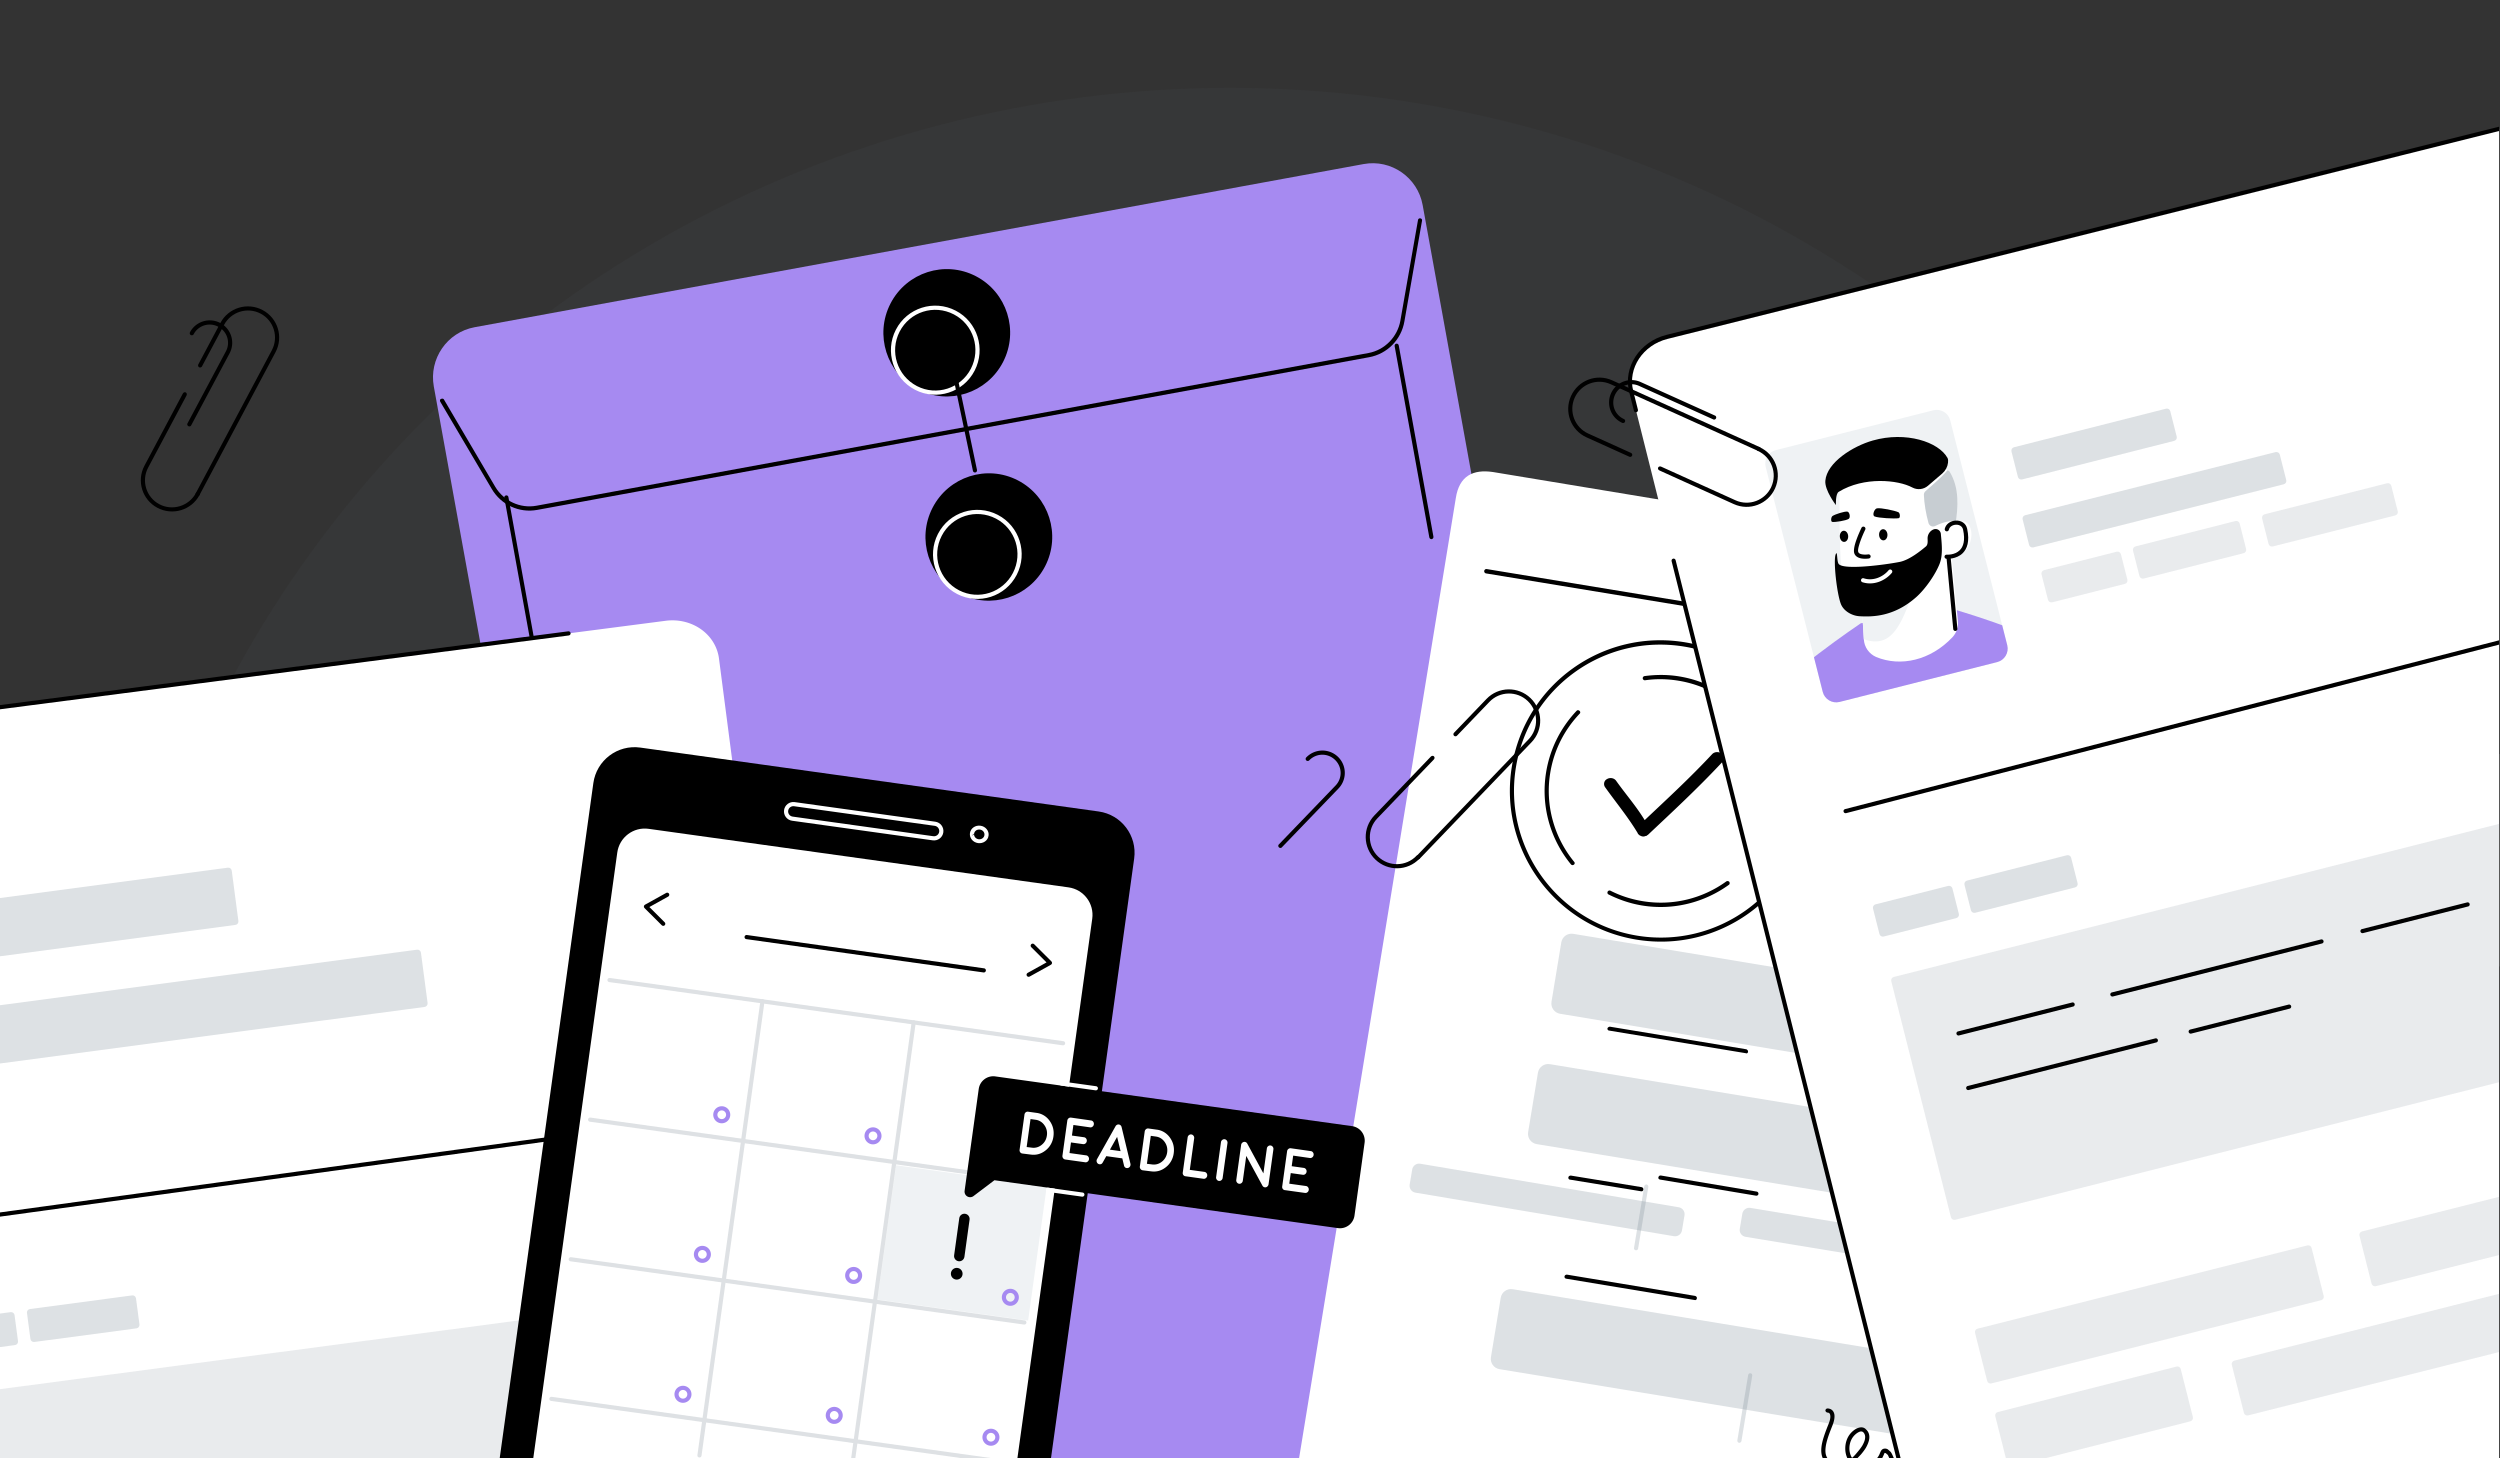 <svg xmlns="http://www.w3.org/2000/svg" xmlns:xlink="http://www.w3.org/1999/xlink" width="100%" height="100%" viewBox="0 0 720 420" fill-rule="evenodd" stroke-linejoin="round" stroke-miterlimit="2" xmlns:v="https://vecta.io/nano"><rect x="0" y="0" width="720" height="420" fill="#333333" stroke="none"/><style><![CDATA[.B{fill:#74828e}.C{fill-opacity:.24}.D{fill:#fff}.E{fill:#a68af1}.F{fill-opacity:.16}.G{fill:#eff2f4}]]></style><g transform="matrix(2.575 0 0 2.713 -671.76 -1637.682)"><clipPath id="A"><path d="M260.829 603.666h279.559v154.816H260.829z"/></clipPath><g clip-path="url(#A)"><circle cx="334.962" cy="827.365" r="297.233" fill-opacity=".06" transform="matrix(.424 0 0 .394 256.401 404.097)" class="B"/><g transform="matrix(.465 -.081 .03 .157 228.357 643.073)"><path d="M405.87 355.777V96.864c0-18.635-5.38-33.882-12-33.882H180.03c-6.63 0-12 15.247-12 33.882v982.006c0 18.635 5.37 33.882 12 33.882h213.84c6.62 0 12-15.247 12-33.882V874.733" class="E"/><g transform="matrix(.899 0 0 2.641 -1633.97 -28210.5)"><path d="M2017.48 10749.2c0-.3.24-.5.55-.5.3 0 .54.2.54.5v327.1c0 6.8 5.74 12.3 12.81 12.3h211.14c7.07 0 12.8-5.5 12.8-12.3v-99.5c0-.3.25-.5.55-.5s.55.2.55.5v99.5c0 7.3-6.23 13.3-13.9 13.3h-211.14c-7.67 0-13.9-6-13.9-13.3v-327.1z"/></g><g transform="matrix(.899 0 0 2.118 -1634.14 -22579.2)"><path d="M2256.42 10809.4c0 .4-.25.7-.55.7s-.55-.3-.55-.7v-61c0-.4.25-.7.55-.7s.55.3.55.7v61z"/></g><path d="M168.89 107.593c-.09-.847.04-1.694.29-1.694.26-.282.54 0 .64.565l8.29 63.528c1.36 10.165 4.86 17.223 8.77 17.223h200.13c3.92 0 7.42-7.059 8.78-17.223l8.36-63.811c.09-.847.38-1.129.63-.847.26.282.39.847.29 1.694l-8.36 63.811c-1.5 11.576-5.37 19.2-9.7 19.2H186.88c-4.32 0-8.19-7.623-9.69-19.2l-8.3-63.246z"/><g transform="matrix(.608 -2.241 .281 .608 -62.094 899.93)"><circle cx="2137" cy="10740.9" r="13.001" transform="matrix(1.154 .012 -.004 3.258 -1990.75 -34703.1)"/><g transform="matrix(.769 .008 -.003 2.172 -1183.63 -23031.4)" class="D"><use xlink:href="#E"/></g><circle cx="2137" cy="10740.9" r="13.001" transform="matrix(1.154 .012 -.004 3.258 -2029.03 -34616.1)"/><g transform="matrix(.784 2.912 -.879 1.888 8201.93 -26190.6)"><path d="M2136.14 10753.6c0-.3.16-.5.37-.5s.38.2.39.5l.56 20.9c.01.3-.16.5-.37.5s-.38-.2-.39-.4l-.56-21z"/></g><g transform="matrix(.769 .008 -.003 2.172 -1221.91 -22944.4)" class="D"><use xlink:href="#E"/></g></g></g><g transform="matrix(1 0 0 1.008 0 -6.179)"><g transform="matrix(.381 .146 -.155 .358 2853.17 -6313.27)" class="D"><path d="M1386.68 19200.6l-61.69-269.7c-1.43-6 1.38-9.1 6.67-10.4l212.31-48.1c51.68-10.9 76.98 11.4 87.88 51.9l24.6 111.9 14.49 64.2c-21.2 4.1-44.27 42.6.53 53.1l31.32 88-316.11-40.9z"/></g><g transform="matrix(.406 .063 -.067 .382 878.602 -6676.31)"><path d="M2213.59 18887.2c.31 0 .57.3.57.6s-.26.6-.57.6H2004.9c-.32 0-.57-.3-.57-.6s.25-.6.57-.6h208.69z"/></g><g transform="matrix(.406 .063 -.076 .434 1048.75 -7650.75)" class="B C"><use xlink:href="#F"/></g><g transform="matrix(.23 .036 -.076 .434 1409.93 -7609.47)" class="B C"><path d="M2247.34 18987c0-1.4-2.25-2.5-5.01-2.5h-200.01c-2.77 0-5.01 1.1-5.01 2.5v14.4c0 1.4 2.24 2.5 5.01 2.5h200.01c2.76 0 5.01-1.1 5.01-2.5v-14.4z"/></g><g transform="matrix(.145 .023 -.028 .157 714.917 -2320.54)"><use xlink:href="#G"/></g><g transform="matrix(.145 .023 -.028 .157 713.976 -2315.18)"><use xlink:href="#G"/></g><g transform="matrix(.232 .036 -.028 .157 514.788 -2321.84)" class="B C"><path d="M2247.34 18989.1c0-2.5-1.48-4.6-3.31-4.6h-203.41c-1.83 0-3.31 2.1-3.31 4.6v10.2c0 2.5 1.48 4.6 3.31 4.6h203.41c1.83 0 3.31-2.1 3.31-4.6v-10.2z"/></g><g transform="matrix(.145 .023 -.028 .157 655.112 -2300.01)" class="B C"><use xlink:href="#G"/></g><g transform="matrix(.406 .063 -.067 .382 878.063 -6673.24)"><use xlink:href="#H"/></g><g transform="matrix(.406 .063 -.052 .295 565.17 -5015.89)" class="B C"><path d="M2139.57 19020.4c0-.4.25-.8.57-.8.31 0 .56.4.56.8v22c0 .4-.25.7-.56.7-.32 0-.57-.3-.57-.7v-22z"/></g><g transform="matrix(.406 .063 -.067 .382 899.279 -6669.93)"><use xlink:href="#H"/></g><g transform="matrix(.406 .063 -.076 .434 1044.59 -7627.05)" class="B C"><use xlink:href="#F"/></g><g transform="matrix(.385 .135 -.143 .363 2377.66 -6463.97)"><path d="M2134.57 19103.6c-2.01-1.4-2.93-4.4-2.26-6.7.23-.8.78-1.9 1.53-2.5.61-.5 1.34-.8 2.16-.4 1 .4 1.52 1.2 1.73 2.1.18.8.12 1.8-.01 2.6-.13.7-.36 1.4-.6 2.1l-.98 2.3c1 .4 2.07.2 3-.2 1.14-.6 2.08-1.6 2.44-2.7.3-.9.21-1.5.27-2 .07-.5.26-.9.83-1.1.18-.1.42-.1.66-.1.39.1.84.3 1.09.4.52.3 1.28 1.2 2 1.9.19.2.39.4.58.5.11.1.21.2.31.2.13 0 .21-.1.29-.2.17-.2.31-.5.44-.8l.67-1.3a1.79 1.79 0 0 1 .88-.6c.88-.2 1.86-.1 2.81 0 .75.1 1.48.1 2.08-.3.58-.4.85-.8.9-1.1.06-.3-.1-.6-.26-.9-.46-1.1-1.06-2.3 0-4.3.15-.2.49-.3.77-.2.28.2.38.5.23.8-.81 1.5-.32 2.4.03 3.2.26.6.44 1.1.35 1.6-.08.5-.42 1.1-1.35 1.8-.83.6-1.82.6-2.85.5-.82 0-1.67-.2-2.43 0-.2 0-.3.3-.43.5l-.57 1.2c-.39.8-.91 1.3-1.64 1.2-.47 0-1.06-.4-1.62-1l-1.17-1.2c-.19-.2-.36-.4-.52-.5-.13 0-.33-.1-.54-.2h-.2-.08c-.18 0-.14.2-.15.4-.03.4-.02 1.1-.31 2-.44 1.4-1.6 2.6-3.02 3.3-1.25.6-2.71.8-4.06.2-1.11 1.7-2.77 3-5.42 2.6-2.14-.4-3.26-1.8-3.8-3.8-.49-1.8-.48-4.2-.41-6.8.02-1-.09-1.8-.4-2.3-.21-.4-.54-.6-.99-.4-.3 0-.61-.1-.7-.4-.08-.3.1-.6.4-.7 1.03-.3 1.79.1 2.27.9.39.7.58 1.7.55 3-.06 2.4-.09 4.6.38 6.4.41 1.6 1.23 2.7 2.88 3 2.06.3 3.36-.7 4.24-2zm.57-1c.39-.7.67-1.5.91-2.2.22-.6.43-1.3.55-1.9.11-.7.18-1.5.02-2.1-.13-.6-.42-1.1-1.03-1.4-.52-.2-.94.1-1.28.5-.45.5-.76 1.2-.91 1.7-.54 1.9.16 4.2 1.74 5.4z"/></g><g transform="matrix(.381 .146 -.155 .358 2614.63 -6400.46)"><path d="M2054.9 19106.4c-.3.1-.61-.1-.68-.4-.06-.3.13-.6.43-.7l34.49-7.8c.31 0 .61.1.68.5.07.3-.12.6-.43.6l-34.49 7.8z"/></g><g transform="matrix(.204 .118 -.115 .365 2214.52 -6487.1)"><path d="M2054.9 19106.4c-.55.2-1.05 0-1.12-.3s.32-.6.87-.8l34.49-7.8c.55-.1 1.06 0 1.12.4.07.3-.32.6-.87.7l-34.49 7.8z"/></g><g transform="matrix(.281 .131 -.133 .362 2410.28 -6456.5)"><path d="M2054.9 19106.4c-.41.1-.79 0-.86-.3-.07-.4.2-.7.61-.8l34.49-7.8c.41-.1.79.1.86.4s-.2.6-.61.7l-34.49 7.8z"/></g><g transform="matrix(.185 .116 -.111 .365 2214.81 -6487.06)"><path d="M2054.9 19106.4c-.6.2-1.14 0-1.21-.3s.36-.6.96-.8l34.49-7.8c.6-.1 1.15 0 1.22.3s-.37.7-.97.8l-34.49 7.8z"/></g><g transform="matrix(.39 .243 -.234 .769 4110.3 -14478.4)"><path d="M2054.84 19106.1c-.29.1-.55 0-.58-.1s.17-.3.46-.4l34.49-7.8c.28 0 .54 0 .57.2.04.1-.17.3-.46.3l-34.48 7.8z"/></g><g transform="matrix(.332 .138 -.144 .36 2567.17 -6431.99)"><path d="M2054.9 19106.4c-.35.1-.68-.1-.75-.4s.15-.6.5-.7l34.49-7.8c.35-.1.69.1.76.4s-.16.7-.51.7l-34.49 7.8z"/></g><g transform="matrix(.406 .063 -.055 .313 633.856 -5338.39)" class="B C"><path d="M2139.57 19020.4c0-.4.25-.7.57-.7.31 0 .56.3.56.7v22c0 .3-.25.7-.56.7-.32 0-.57-.4-.57-.7v-22z"/></g><g transform="matrix(.371 .058 -.061 .349 837.779 -6047.54)"><path d="M2062.65 18912.7c24.75 0 44.84 20.1 44.84 44.9 0 24.7-20.09 44.8-44.84 44.8s-44.84-20.1-44.84-44.8c0-24.8 20.09-44.9 44.84-44.9zm0 1.3c-24.07 0-43.61 19.5-43.61 43.6 0 24 19.54 43.6 43.61 43.6s43.61-19.6 43.61-43.6c0-24.1-19.54-43.6-43.61-43.6zm-9.91 11.8a.63.63 0 0 1-.77-.4c-.11-.3.08-.7.4-.8 3.25-1 6.7-1.6 10.28-1.6 17.1 0 31.31 12.5 34.04 28.8.05.4-.17.7-.51.7-.34.1-.66-.1-.71-.5-2.64-15.7-16.34-27.7-32.82-27.7-3.45 0-6.78.5-9.91 1.5zm33.57 55.1a.72.72 0 0 1 .88 0c.24.3.24.7.01.9-6.26 6.3-14.95 10.3-24.55 10.3-3.58 0-7.03-.6-10.28-1.6-.32-.1-.51-.4-.4-.8a.63.63 0 0 1 .77-.4c3.13 1 6.46 1.5 9.91 1.5 9.25 0 17.63-3.8 23.66-9.9zm-26.93-14c5.46-7.2 11.18-14.5 16.63-22.7.56-.8 1.76-1.1 2.68-.6.91.5 1.2 1.7.63 2.5-5.99 9-12.29 17.1-18.23 24.9-.06.1-.13.1-.2.2h-.01-.01c-.13.2-.28.3-.43.3h-.02c-.28.2-.59.3-.9.3s-.63-.1-.92-.2h-.02a5.59 5.59 0 0 1-.44-.3h-.02-.01c-.07-.1-.14-.2-.2-.3-3.67-4.3-7.62-7.7-11.7-11.8-.73-.7-.69-1.9.1-2.5.79-.7 2.02-.7 2.75 0 3.57 3.6 7.04 6.4 10.32 10.2zm-18.67 15.7c.26.2.28.6.06.8-.23.3-.62.3-.88.1-7.2-6.3-11.75-15.6-11.75-25.9 0-7.2 2.21-13.9 5.99-19.5.2-.3.58-.3.87-.1a.55.55 0 0 1 .16.8c-3.65 5.4-5.78 11.8-5.78 18.8 0 9.9 4.38 18.9 11.33 25z"/></g><g transform="matrix(.412 -.097 .095 .357 -93.739 557.343)"><use xlink:href="#I" class="D"/><path d="M1172.13 617.463c0-.329.24-.596.55-.596.3 0 .54.267.54.596V949.2c0 6.656 5.43 12.033 12.09 12.033h231.29c6.65 0 12.08-5.377 12.08-12.033V567.512c0-6.655-5.43-12.032-12.08-12.032h-231.29c-6.66 0-12.09 5.377-12.09 12.032v5.567c0 .329-.24.596-.54.596-.31 0-.55-.267-.55-.596v-5.567c0-7.285 5.89-13.225 13.18-13.225h231.29c7.28 0 13.17 5.94 13.17 13.225V949.2c0 7.285-5.89 13.226-13.17 13.226h-231.29c-7.29 0-13.18-5.941-13.18-13.226V617.463z"/></g><g transform="matrix(.399 -.095 .101 .375 -96.612 530.294)"><use xlink:href="#J" class="G"/><clipPath id="B"><use xlink:href="#J"/></clipPath><g clip-path="url(#B)"><g transform="matrix(.067 0 0 .067 1175.6 621.791)"><path d="M1008.179 1005.001S630 1141.025 567.731 1219.753c-116.266 146.955-121.361 484.258-135.635 588.781-3.456 25.364 6.801 30.446 19.354 33.658 94.004 23.973 188.503 6.712 188.503 6.712l-6.267 231.005 1226.037 45.501-6.33-243.327c19.244-6.473 36.171-17.596 35.412-38.932-1.562-43.679-18.331-151.414-34.604-223.574-21.359-94.694-36.042-229.279-106.236-315.199-79.215-96.995-369.052-266.677-369.052-266.677l-370.734-32.699z" class="E"/><g transform="matrix(1.001 0 0 .998 -35266.3 -23.166)"><use xlink:href="#K" class="D"/><clipPath id="C"><use xlink:href="#K"/></clipPath><g clip-path="url(#C)"><path d="M36250.235 973.785c69.5 33.143 158.7 23.473 218.9-4.568-67.2 91.781-131 198.881-235.7 126.431l16.8-121.863z" class="G"/><path d="M36718.5 521.224c-17.4 12.808-74.1 41.763-95 52.328-5 2.555-8.6 7.209-9.9 12.705-7.3 33.864-10.8 77.652-9.9 116.345.2 5.713 3 11.033 7.5 14.507 4.6 3.475 10.4 4.741 16 3.455 28.8-6.453 72.6-9.597 86.6 6.945 58.2-62.055 82.9-146.276 56.2-224.452 0 0-14.1-9.265-51.5 18.167z" fill-opacity=".4" class="B"/></g></g><path d="M1411.661 733.008a21.63 21.63 0 0 0-5.903-18.891 21.42 21.42 0 0 0-18.811-6.091v-.166a39.55 39.55 0 0 0-32.019 30.107c-2.501 11.872-4.803 24.703-14.709 29.478-22.213 10.687-77.245 36.789-118.269 34.643-60.135-3.139-231.834-23.144-242.14-53.479-4.603-13.586 10.306-56.818-2.001-39.928-16.309 22.543-34.52 155.929-29.017 200.549 3.802 30.232 31.018 57.543 62.136 67.169 48.828 15.063 133.077 36.493 240.539-18.956 44.826-23.176 98.857-70.766 125.573-108.172 23.514-32.933 29.117-82.232 34.62-116.264z"/><path d="M640.31 1847.33c-31.818 9.073-112.065 9.792-191.911-4.981-14.709 131.38-16.209 212.702-8.105 321.463l197.715-5.989c-6.804-128.036-7.204-207.451 2.301-310.493z" class="D"/><path d="M1345.723 521.443c17.21 15.781 42.425 19.3 63.337 8.842l68.74-34.221c15.109-7.589 26.916-20.567 33.019-36.387 2.702-6.928 4.202-13.92 2.802-19.311-18.311-71.87-136.579-147.492-276.36-143.246-83.949 2.552-202.217 40.453-226.731 111.401-12.607 36.572 17.41 106.26 17.41 106.26s8.905-44.752 24.114-49.497c114.967-35.732 245.442 12.025 293.67 56.157z"/><ellipse cx="36443.4" cy="739.269" rx="16.979" ry="22.737" transform="matrix(.981 .195 -.195 .979 -34422.4 -7151.34)"/><ellipse cx="36443.4" cy="739.269" rx="16.979" ry="22.737" transform="matrix(.981 .195 -.195 .979 -34578.3 -7184.38)"/><g transform="matrix(.897 -.187 .205 .977 -31611 6820.25)"><path d="M36431.8 574.116c-11.5-3.029-33.4 16.345-25.4 25.24 11.1 12.459 75.4 45.019 92.5 49.513 8 2.096 15.9-16.392 10.4-22.548-11.2-12.459-60.3-47.711-77.5-52.205z"/></g><g transform="matrix(-.652 -.503 -.612 .789 25171.5 18424.2)"><path d="M36431.8 574.116c-10.5-2.044-26.5 16.544-20 25.023 8 10.482 55.1 35.318 68.2 37.872 8.1 1.583 15.4-15.981 10.4-22.548-8-10.483-45.5-37.793-58.6-40.347z"/></g><g transform="matrix(15.629 0 0 15.591 -18871.6 -9554.25)" class="D"><path d="M1274.99 667.005a.54.54 0 0 1-.16-.746c.16-.252.49-.327.74-.168 2.2 1.391 4.98.865 6.77-.443.24-.176.58-.123.75.118.18.241.13.58-.11.756-2.12 1.542-5.4 2.123-7.99.483z"/></g><path d="M1382.264 1122.517c-.727 4.585-5.087 7.757-9.629 7.032a8.36 8.36 0 0 1-7.086-9.624l44.148-284.535c.727-4.585 4.905-7.757 9.629-7.032 4.542.707 7.812 5.02 7.086 9.624l-44.148 284.535z"/><path d="M1447.407 724.363c-2.18 4.15-7.267 5.8-11.446 3.697s-5.814-7.195-3.815-11.346c9.629-18.849 31.976-25.827 51.779-21.568 20.166 4.277 37.244 19.592 36.336 43.607-1.998 53.141-20.712 79.022-41.423 91.401-31.612 19.012-69.947 6.199-69.947 6.199-4.542-1.486-6.904-6.271-5.45-10.693 1.635-4.404 6.359-6.76 10.719-5.274 0 0 30.704 10.494 55.957-4.694 17.441-10.403 31.612-32.878 33.247-77.554.545-14.826-10.537-23.852-22.892-26.516-12.718-2.682-27.07.797-33.066 12.741z"/><g transform="matrix(18.168 0 0 18.124 -22112.5 -11256.5)"><path d="M1277.98 655.823a.46.46 0 1 1 .71.602s-1.34 1.583-2.16 2.999c-.32.54-.57 1.045-.58 1.407s.28.583.59.743c.63.328 1.44.399 1.44.399a.47.47 0 0 1 .42.506.47.47 0 0 1-.51.421s-1-.093-1.78-.499c-.63-.329-1.12-.855-1.09-1.605.02-.469.3-1.14.7-1.84.86-1.478 2.26-3.133 2.26-3.133z"/></g></g></g></g><g transform="matrix(.268 -.064 .101 .375 76.773 498.05)" class="B C"><path d="M1354.57 631.807c0-.521-.63-.944-1.41-.944h-63.46c-.77 0-1.4.423-1.4.944v7.147c0 .522.63.945 1.4.945h63.46c.78 0 1.41-.423 1.41-.945v-7.147z"/></g><g transform="matrix(.568 -.135 .171 .638 -357.952 516.428)" class="B F"><use xlink:href="#L"/></g><g transform="matrix(.568 -.135 .171 .638 -314.957 506.188)" class="B F"><use xlink:href="#L"/></g><g transform="matrix(.313 -.075 .171 .638 -27.17 447.911)" class="B F"><path d="M1354.57 631.418c0-.307-.54-.555-1.2-.555h-63.87c-.66 0-1.2.248-1.2.555v7.925c0 .307.54.556 1.2.556h63.87c.66 0 1.2-.249 1.2-.556v-7.925z"/></g><g transform="matrix(.568 -.135 .171 .638 -329.234 519.795)" class="B F"><use xlink:href="#L"/></g><g transform="matrix(.434 -.103 .101 .375 -135.836 555.452)" class="B C"><path d="M1354.57 631.807c0-.521-.39-.944-.87-.944h-64.53c-.48 0-.87.423-.87.944v7.147c0 .522.39.945.87.945h64.53c.48 0 .87-.423.87-.945v-7.147z"/></g><g transform="matrix(.134 -.032 .101 .375 252.767 469.766)" class="B F"><use xlink:href="#M"/></g><g transform="matrix(.18 -.043 .101 .375 203.736 481.436)" class="B F"><use xlink:href="#N"/></g><g transform="matrix(.134 -.032 .101 .375 233.919 504.963)" class="B C"><use xlink:href="#M"/></g><g transform="matrix(1.18 -.281 .76 2.83 -1527.34 -715.372)" class="B F"><use xlink:href="#O"/></g><g transform="matrix(.18 -.043 .101 .375 184.888 516.633)" class="B C"><use xlink:href="#N"/></g><g transform="matrix(.218 -.052 .101 .375 169.221 489.65)" class="B F"><path d="M1354.57 631.807c0-.521-.77-.944-1.73-.944h-62.81c-.96 0-1.73.423-1.73.944v7.147c0 .522.77.945 1.73.945h62.81c.96 0 1.73-.423 1.73-.945v-7.147z"/></g><g transform="matrix(.852 0 0 .802 -585.742 107.441)"><path d="M1250.85 756.343c-.14.037-.29-.052-.33-.198a.27.27 0 0 1 .2-.333l14.98-3.797c.15-.037.3.052.33.198.04.147-.05.296-.19.333l-14.99 3.797zm20.21-5.12c-.15.037-.3-.052-.34-.198a.27.27 0 0 1 .2-.333l27.45-6.956c.15-.037.29.052.33.198a.27.27 0 0 1-.2.332l-27.44 6.957zm32.83-8.321a.28.28 0 0 1-.34-.198c-.03-.146.06-.295.2-.332l13.8-3.497c.15-.037.3.052.33.198a.27.27 0 0 1-.2.332l-13.79 3.497z"/></g><g transform="matrix(.537 0 0 .506 -190.658 336.986)"><path d="M1250.89 756.498c-.23.059-.47-.082-.52-.314-.06-.232.08-.468.31-.527l39.07-9.902a.44.44 0 0 1 .53.314.43.43 0 0 1-.32.527l-39.07 9.902z"/><use xlink:href="#P"/></g><g transform="matrix(.451 -.01 -.01 .39 -85.946 402.665)"><use xlink:href="#Q"/></g></g><g transform="matrix(.993 .11 -.123 1.002 -127.463 -9.409)"><g transform="matrix(.412 -.097 .095 .357 -93.739 557.343)"><use xlink:href="#I" class="D"/><path d="M1390.78 554.287c.31 0 .55.267.55.596s-.24.597-.55.597h-205.47c-6.66 0-12.09 5.377-12.09 12.032v5.567c0 .329-.24.596-.54.596-.31 0-.55-.267-.55-.596v-5.567c0-7.285 5.89-13.225 13.18-13.225h205.47z"/></g><g transform="matrix(.465 -.111 .175 .652 -242.747 388.12)" class="B C"><path d="M1354.57 631.406c0-.3-.36-.543-.81-.543h-64.65c-.45 0-.81.243-.81.543v7.949c0 .3.36.544.81.544h64.65c.45 0 .81-.244.81-.544v-7.949z"/></g><g transform="matrix(.754 -.18 .175 .652 -612.131 487.849)" class="B C"><path d="M1354.57 631.406c0-.3-.23-.543-.5-.543h-65.27c-.28 0-.5.243-.5.543v7.949c0 .3.22.544.5.544h65.27c.27 0 .5-.244.5-.544v-7.949z"/></g><g transform="matrix(.134 -.032 .101 .375 233.919 504.963)" class="B C"><use xlink:href="#M"/></g><g transform="matrix(1.18 -.281 .76 2.83 -1527.34 -715.372)" class="B F"><use xlink:href="#O"/></g><g transform="matrix(.18 -.043 .101 .375 184.888 516.633)" class="B C"><use xlink:href="#N"/></g><g transform="matrix(.537 0 0 .506 -190.658 336.986)"><use xlink:href="#P"/></g><g transform="matrix(.451 -.01 -.01 .39 -85.946 402.665)"><use xlink:href="#Q"/></g></g><g transform="matrix(.99 .131 -.146 .999 117.171 -44.072)"><path d="M375.108 690.401c0-2.421-2.088-4.386-4.659-4.386h-51.782c-2.572 0-4.659 1.965-4.659 4.386v102.544c0 2.421 2.088 4.385 4.659 4.385h51.782c2.571 0 4.659-1.964 4.659-4.385V690.401z"/><path d="M371.386 697.288c0-1.614-1.39-2.924-3.106-2.924h-47.446c-1.715 0-3.106 1.31-3.106 2.924v99.422c0 1.614 1.392 2.923 3.106 2.923h47.446c1.716 0 3.106-1.309 3.106-2.923v-99.422z" class="D"/><path d="M353.439 725.843h17.019v14.27h-17.019z" class="G"/><g opacity=".24" class="B"><g transform="matrix(.411 0 0 .387 -39.317 410.146)"><use xlink:href="#R"/></g><g transform="matrix(.411 0 0 .387 -39.317 424.982)"><use xlink:href="#R"/></g><g transform="matrix(.411 0 0 .387 -39.317 439.818)"><use xlink:href="#R"/></g><g transform="matrix(.411 0 0 .387 -39.317 454.654)"><use xlink:href="#R"/></g><g transform="matrix(0 .387 -.411 0 672.378 373.463)"><use xlink:href="#R"/></g><g transform="matrix(0 .387 -.411 0 655.291 373.463)"><use xlink:href="#R"/></g></g><g transform="matrix(.411 0 0 .387 -39.188 410.146)" class="E"><use xlink:href="#S"/></g><g transform="matrix(.411 0 0 .387 -22.099 410.146)" class="E"><use xlink:href="#S"/></g><g transform="matrix(.411 0 0 .387 -4.396 410.146)" class="E"><use xlink:href="#S"/></g><g transform="matrix(.411 0 0 .387 -39.188 424.981)" class="E"><use xlink:href="#S"/></g><g transform="matrix(.411 0 0 .387 -22.099 424.981)" class="E"><use xlink:href="#S"/></g><g transform="matrix(.411 0 0 .387 -4.396 424.981)" class="E"><use xlink:href="#S"/></g><g transform="matrix(.411 0 0 .387 -39.188 439.85)" class="E"><use xlink:href="#S"/></g><g transform="matrix(.411 0 0 .387 -22.099 439.85)" class="E"><use xlink:href="#S"/></g><g transform="matrix(.411 0 0 .387 -4.396 439.85)" class="E"><use xlink:href="#S"/></g><path d="M353.554 690.445c0 .546-.472.99-1.052.99h-15.891c-.58 0-1.051-.443-1.051-.99s.471-.99 1.051-.99h15.891c.58 0 1.052.443 1.052.99zm-.466 0c0-.304-.263-.551-.586-.551h-15.891c-.323 0-.585.247-.585.551s.262.551.585.551h15.891c.323 0 .586-.247.586-.551z" class="D"/><g transform="matrix(.011 0 0 .005 347.298 685.857)" class="D"><path d="M838.048 857.501v-1.86c0-101.442 42.842-183.826 95.612-183.826s95.61 82.384 95.61 183.826l-18.37 42.44 18.37-40.559c0 101.442-42.84 183.798-95.61 183.798s-95.612-82.378-95.612-183.819zm148.632-.001l-.011-1.859c0-56.242-23.752-101.93-53.009-101.93s-53.01 45.688-53.01 101.93l-18.368 42.44c10.53-2.814 18.368-20.122 18.368-40.559 0 56.242 23.753 101.903 53.01 101.903s53.02-45.684 53.02-101.925z"/></g><path d="M361.423 716.683v10.827a.59.59 0 0 0 .386.543c.234.091.502.041.681-.128l2.076-1.955h38.805c.909 0 1.644-.694 1.644-1.548v-7.74c0-.854-.736-1.548-1.644-1.548h-40.303c-.907 0-1.644.694-1.644 1.548z"/><g transform="matrix(.411 0 0 .301 -38.529 480.775)"><path d="M975.537 842.564c0 1.007-.635 1.825-1.417 1.825s-1.416-.818-1.416-1.825v-13.102c0-1.007.635-1.825 1.416-1.825s1.417.818 1.417 1.825v13.102zm-1.659 4.212c.871-.156 1.676.628 1.797 1.75s-.487 2.159-1.358 2.315-1.677-.628-1.798-1.75.488-2.159 1.359-2.315z"/></g><g class="D"><use xlink:href="#T"/><path d="M370.648 726.409c-.128 0-.233-.098-.233-.219s.104-.219.233-.219h3.883c.128 0 .234.098.234.219s-.106.219-.234.219h-3.883zm-3.389-3.63h-.007a.35.35 0 0 1-.366-.366v-3.71a.35.35 0 0 1 .367-.366h.948a2.17 2.17 0 0 1 1.579.648c.434.434.652.956.652 1.565a2.13 2.13 0 0 1-.652 1.566c-.437.434-.966.651-1.579.651l-.941.013zm.367-3.71v2.972l.571-.009a1.45 1.45 0 0 0 1.058-.434c.293-.289.437-.638.437-1.048a1.41 1.41 0 0 0-.437-1.044 1.44 1.44 0 0 0-1.054-.437h-.575zm4.84 2.976h1.89a.34.34 0 0 1 .257.109.35.35 0 0 1 .109.26.34.34 0 0 1-.109.257c-.071.073-.155.109-.257.109h-2.263c-.102 0-.187-.036-.261-.109a.35.35 0 0 1-.106-.257v-3.716c0-.104.035-.19.106-.261s.159-.108.261-.108h.004l2.26.006a.36.36 0 0 1 .367.368.34.34 0 0 1-.109.257c-.071.072-.155.108-.257.108h-.004l-1.886-.006v1.125h1.361c.102 0 .19.035.261.106a.35.35 0 0 1 .109.26.35.35 0 0 1-.109.261.36.36 0 0 1-.261.105h-1.361v1.125zm3.349.707c-.095-.039-.162-.105-.201-.198a.35.35 0 0 1 0-.279l.398-.945v-.003l1.149-2.753c.004-.01.007-.021.014-.031l.007-.015.021-.031.014-.012c.018-.021.021-.026.021-.028.021-.017.025-.021.028-.021l.028-.022.011-.01c.011-.006.018-.009.021-.009s.011-.005.021-.009l.021-.013a.08.08 0 0 0 .021-.006c.004 0 .011-.002.021-.006l.014-.003c.004 0 .011-.001.021-.003l.018-.003h.071l.018.003.018.003c.004 0 .011.002.021.006.039.009.06.019.081.031l.032.019.011.009c.011.006.014.01.018.013.018.015.025.019.028.021.018.021.021.026.021.028l.011.012.021.031.025.046 1.149 2.753v.003l.398.945a.38.38 0 0 1 0 .279c-.042.093-.109.159-.201.198-.046.019-.092.028-.141.028a.34.34 0 0 1-.342-.227l-.3-.719h-1.809l-.3.719c-.06.151-.176.227-.338.227a.38.38 0 0 1-.141-.028zm1.082-1.646h1.202l-.603-1.438-.599 1.438zm3.952 1.674h-.007a.36.36 0 0 1-.261-.106c-.074-.071-.109-.159-.109-.26v-3.71c0-.101.039-.188.109-.26a.35.35 0 0 1 .261-.106h.945a2.17 2.17 0 0 1 1.583.648c.434.434.652.956.652 1.565a2.13 2.13 0 0 1-.652 1.566c-.437.434-.966.651-1.583.651l-.938.013zm.363-3.71v2.972l.571-.009a1.45 1.45 0 0 0 1.061-.434 1.43 1.43 0 0 0 .437-1.048c0-.407-.148-.755-.437-1.044s-.645-.437-1.058-.437h-.575zm4.477-.734c.102 0 .19.036.261.108a.34.34 0 0 1 .109.257v3.348h1.653a.36.36 0 0 1 .261.108.35.35 0 0 1 .106.257.35.35 0 0 1-.106.257c-.074.073-.159.109-.261.109h-2.024a.34.34 0 0 1-.366-.366V718.7a.34.34 0 0 1 .109-.257c.071-.072.155-.108.257-.108zm3.769 4.445a.35.35 0 0 1-.261-.109.34.34 0 0 1-.109-.257v-3.698a.34.34 0 0 1 .109-.257c.071-.072.159-.108.261-.108a.35.35 0 0 1 .257.108.34.34 0 0 1 .109.257v3.698a.34.34 0 0 1-.109.257.35.35 0 0 1-.257.109zm5.415-.083l-.011.008-.046.031h-.004l-.049.022-.007.003c-.018.006-.035.01-.053.012l-.011.003a.47.47 0 0 1-.053.003c-.011 0-.025-.001-.042-.003s-.028-.004-.035-.006l-.039-.009-.035-.015-.035-.015-.035-.025-.039-.034-.004-.003v-.003c-.011-.008-.018-.017-.021-.025h-.004v-.003l-2.249-2.867v2.644a.35.35 0 0 1-.106.257c-.074.073-.159.109-.261.109s-.187-.036-.261-.109-.109-.156-.109-.257V718.7c0-.078.025-.149.071-.211a.37.37 0 0 1 .18-.133.35.35 0 0 1 .226-.006c.074.023.137.065.183.127l2.246 2.87V718.7a.34.34 0 0 1 .109-.257c.071-.072.159-.108.261-.108a.36.36 0 0 1 .261.108.34.34 0 0 1 .109.257v3.719l-.004.034c-.004.027-.004.033-.007.037l-.004.015-.011.034-.014.034-.011.015-.007.019-.011.009-.014.019-.007.013-.014.012c-.011.014-.014.019-.025.025zm2.422-.652h1.89a.34.34 0 0 1 .257.109.35.35 0 0 1 .109.26.34.34 0 0 1-.109.257c-.071.073-.155.109-.257.109h-2.263a.34.34 0 0 1-.366-.366v-3.716c0-.104.035-.19.109-.261s.155-.108.257-.108h.004l2.26.006c.102 0 .19.036.261.108a.36.36 0 0 1 .106.26.34.34 0 0 1-.109.257c-.071.072-.155.108-.257.108h-.004l-1.886-.006v1.125h1.361a.37.37 0 0 1 .264.106.36.36 0 0 1 .109.26c0 .101-.039.188-.109.261a.37.37 0 0 1-.264.105h-1.361v1.125z"/></g><g transform="matrix(.385 -.05 .053 .362 -1609.54 858.984)"><path d="M5010.01 265.083c-.33-.046-.56-.349-.51-.677a.6.6 0 0 1 .68-.512l68.29 9.503c.33.046.56.349.51.677-.04.328-.35.557-.67.512l-68.3-9.503z"/></g><g transform="matrix(.411 0 0 .291 -43.935 482.483)"><path d="M894.662 750.195c.25-.249.605-.183.794.149s.138.804-.112 1.054l-4.694 4.693 4.708 4.708c.25.25.3.722.112 1.054s-.544.399-.794.149l-5.309-5.309c-.142-.142-.225-.365-.225-.602s.083-.459.225-.601l5.295-5.295z"/></g><g transform="matrix(-.411 0 0 .291 733.049 482.483)"><path d="M895.344 751.398c.25-.25.3-.722.112-1.054s-.544-.398-.794-.149l-5.295 5.295c-.142.142-.225.365-.225.601s.083.46.225.602l5.309 5.309c.25.25.606.183.794-.149s.138-.804-.112-1.054l-4.708-4.708 4.694-4.693z"/></g></g><g transform="matrix(1 0 0 1.008 0 -6.179)"><g transform="matrix(.334 .167 -.178 .315 2869.46 -5689.21)"><use xlink:href="#U"/></g><g transform="matrix(.334 .167 -.178 .315 2860.97 -5674.18)"><use xlink:href="#V"/></g><g transform="matrix(.233 .117 -.124 .219 2081.48 -3761.68)"><use xlink:href="#W"/></g><g transform="matrix(.273 .247 -.262 .257 4736.72 -4740.89)"><use xlink:href="#U"/></g><g transform="matrix(.273 .247 -.262 .257 4724.18 -4728.62)"><use xlink:href="#V"/></g><g transform="matrix(.19 .172 -.183 .179 3418.74 -3089.78)"><use xlink:href="#W"/></g><g transform="matrix(.156 -.325 .345 .147 -6430.26 -1369.02)"><use xlink:href="#U"/></g><g transform="matrix(.156 -.325 .345 .147 -6413.79 -1361.99)"><use xlink:href="#V"/></g><g transform="matrix(.109 -.226 .24 .102 -4336.91 -751.089)"><use xlink:href="#W"/></g></g></g></g><defs ><path id="E" d="M2137 10727.2c7.53 0 13.64 6.1 13.64 13.7 0 7.5-6.11 13.6-13.64 13.6s-13.64-6.1-13.64-13.6c0-7.6 6.11-13.7 13.64-13.7zm0 1.3c-6.82 0-12.36 5.5-12.36 12.4 0 6.8 5.54 12.3 12.36 12.3s12.36-5.5 12.36-12.3c0-6.9-5.54-12.4-12.36-12.4z"/><path id="F" d="M2247.34 18987c0-1.4-1.27-2.5-2.84-2.5h-204.36c-1.56 0-2.83 1.1-2.83 2.5v14.4c0 1.4 1.27 2.5 2.83 2.5h204.36c1.57 0 2.84-1.1 2.84-2.5v-14.4z"/><path id="G" d="M2247.34 18989.1c0-2.5-2.37-4.6-5.29-4.6H2042.6c-2.92 0-5.29 2.1-5.29 4.6v10.2c0 2.5 2.37 4.6 5.29 4.6h199.45c2.92 0 5.29-2.1 5.29-4.6v-10.2z"/><path id="H" d="M2139.66 19020.4c0-.3.22-.5.48-.5s.47.2.47.5v22c0 .2-.21.4-.47.4s-.48-.2-.48-.4v-22z"/><path id="I" d="M1172.68 617.463V949.2a12.64 12.64 0 0 0 12.63 12.629h231.29a12.64 12.64 0 0 0 12.63-12.629V567.512a12.64 12.64 0 0 0-12.63-12.629h-231.29a12.64 12.64 0 0 0-12.63 12.629v5.567"/><path id="J" d="M1280.24 641.536c0-2.085-1.7-3.777-3.78-3.777h-44.17c-2.08 0-3.77 1.692-3.77 3.777v63.162c0 2.085 1.69 3.777 3.77 3.777h44.17c2.08 0 3.78-1.692 3.78-3.777v-63.162z"/><path id="K" d="M36291.7 468.292s-83.7 301.863-94 453.514c-3.2 47.036 55.1 74.537 55.1 74.537l-19 100.597c-5.9 30.86 6 62.39 30.8 81.7 85.7 64.23 210.5 68.1 319.9-2.1 20-13.04 33.5-34.04 37.1-57.7l39.9-260.495c108.5 19.666 140-155.647 48.1-127.276 26.1-61.312 51.3-137.055 28.1-211.277-122.4-145.953-240.1-112.993-358.4-107.976l-87.6 56.476"/><path id="L" d="M1354.57 631.418c0-.307-.3-.555-.67-.555h-64.94c-.36 0-.66.248-.66.555v7.925c0 .307.3.556.66.556h64.94c.37 0 .67-.249.67-.556v-7.925z"/><path id="M" d="M1354.57 631.807c0-.521-1.26-.944-2.81-.944h-60.65c-1.55 0-2.81.423-2.81.944v7.147c0 .522 1.26.945 2.81.945h60.65c1.55 0 2.81-.423 2.81-.945v-7.147z"/><path id="N" d="M1354.57 631.807c0-.521-.94-.944-2.09-.944h-62.09c-1.16 0-2.09.423-2.09.944v7.147c0 .522.93.945 2.09.945h62.09c1.15 0 2.09-.423 2.09-.945v-7.147z"/><path id="O" d="M1354.57 630.988c0-.069-.15-.125-.32-.125h-65.63c-.18 0-.32.056-.32.125v8.786c0 .069.14.125.32.125h65.63c.17 0 .32-.056.32-.125v-8.786z"/><path id="P" d="M1297.23 744.754a.44.44 0 0 1-.53-.313c-.06-.232.09-.469.32-.527l20.49-5.194a.44.44 0 0 1 .53.313.43.43 0 0 1-.31.527l-20.5 5.194z"/><path id="Q" d="M1243.9 770.233c-.27.07-.55-.118-.63-.421s.08-.606.35-.677l170.05-43.7c.28-.071.56.118.64.421s-.08.606-.36.676l-170.05 43.701z"/><path id="R" d="M871.389 777.176c-.313 0-.567-.254-.567-.566s.254-.567.567-.567H996.08c.313 0 .566.254.566.567s-.253.566-.566.566H871.389z"/><path id="S" d="M906.389 806.373a2.32 2.32 0 0 1 2.316 2.316 2.32 2.32 0 0 1-2.316 2.316 2.32 2.32 0 0 1-2.316-2.316 2.32 2.32 0 0 1 2.316-2.316zm0 1.133c-.653 0-1.183.53-1.183 1.183s.53 1.182 1.183 1.182 1.182-.53 1.182-1.182-.53-1.183-1.182-1.183z"/><path id="T" d="M370.511 715.13c-.128 0-.233-.098-.233-.219s.104-.219.233-.219h3.883c.128 0 .234.098.234.219s-.106.219-.234.219h-3.883z"/><path id="U" d="M2317 18875.7c0 .3-.28.6-.62.6s-.61-.3-.61-.6v-13.9c0-5.1 4.13-9.2 9.23-9.2s9.23 4.1 9.23 9.2v47.8c0 .3-.27.6-.61.6s-.62-.3-.62-.6v-47.8c0-4.4-3.58-8-8-8s-8 3.6-8 8v13.9z"/><path id="V" d="M2333 18861.8c0-.3.28-.6.62-.6s.61.3.61.6c0 5.1-4.13 9.2-9.23 9.2s-9.23-4.1-9.23-9.2v-24.1c0-.4.27-.7.61-.7s.62.3.62.7v24.1c0 4.4 3.58 8 8 8s8-3.6 8-8z"/><path id="W" d="M2317.27 18861.8c0 .5-.4.9-.89.9s-.88-.4-.88-.9a9.47 9.47 0 1 1 19 0v34.7c0 .4-.39.8-.88.8s-.89-.4-.89-.8v-34.7c0-4.3-3.46-7.7-7.73-7.7s-7.73 3.4-7.73 7.7z"/></defs></svg>